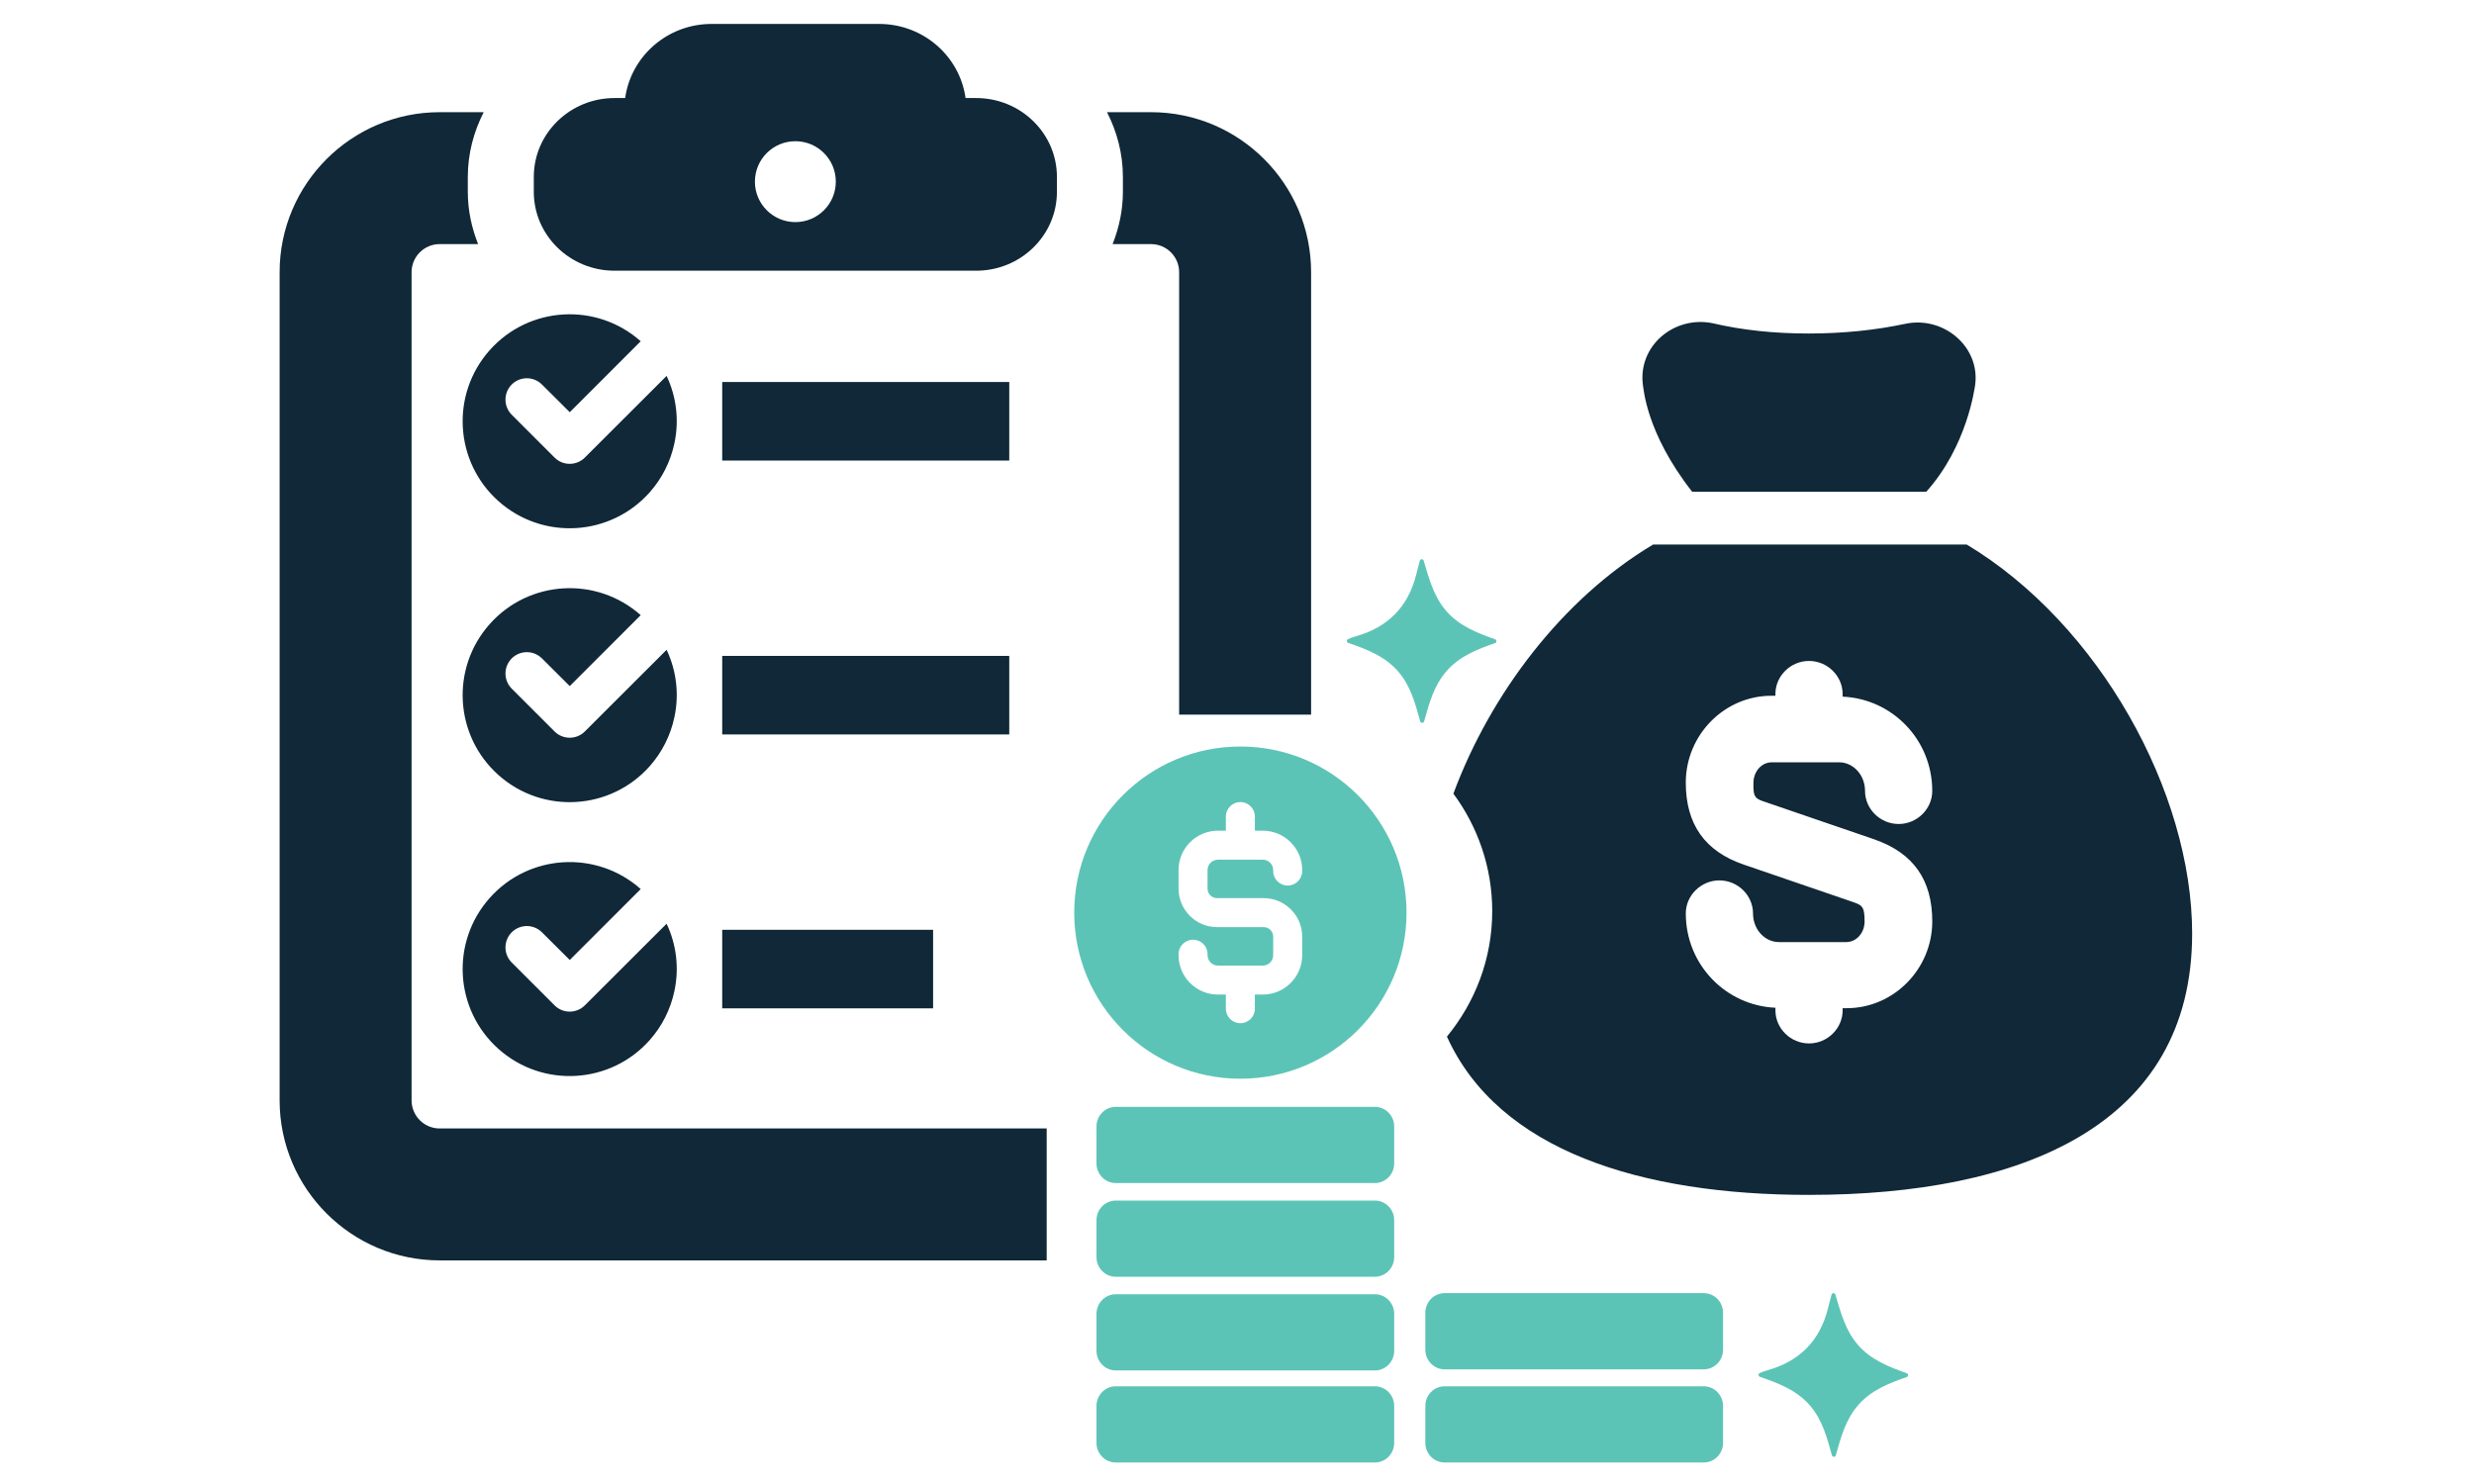 <?xml version="1.0" encoding="UTF-8"?>
<svg id="Layer_1" xmlns="http://www.w3.org/2000/svg" version="1.1" viewBox="0 0 360 216">
  <!-- Generator: Adobe Illustrator 29.3.1, SVG Export Plug-In . SVG Version: 2.1.0 Build 151)  -->
  <defs>
    <style>
      .st0 {
        fill: #5cc4b6;
      }

      .st1 {
        fill: #102837;
      }
    </style>
  </defs>
  <g>
    <g>
      <path class="st1" d="M142.042,14.27h-1.54c-.848-6.081-6.131-10.786-12.591-10.786h-24.348c-6.461,0-11.744,4.705-12.593,10.786h-1.539c-6.493,0-11.756,5.141-11.756,11.483v2.167c0,6.342,5.263,11.483,11.756,11.483h52.611c6.491,0,11.755-5.141,11.755-11.483v-2.167c0-6.342-5.264-11.483-11.755-11.483ZM115.736,32.328c-3.251,0-5.886-2.637-5.886-5.887,0-3.252,2.636-5.887,5.886-5.887,3.252,0,5.886,2.636,5.886,5.887,0,3.25-2.634,5.887-5.886,5.887Z"/>
      <g>
        <path id="primary" class="st1" d="M85.103,66.599c-1.216,1.217-3.188,1.218-4.405.002l-.002-.002-6.229-6.229c-1.217-1.216-1.218-3.188-.002-4.405.001-.001.002-.002.002-.002,1.215-1.208,3.177-1.208,4.391,0l4.049,4.033,10.325-10.325c-6.433-5.709-16.275-5.122-21.984,1.311-5.709,6.433-5.122,16.275,1.311,21.984,6.433,5.709,16.275,5.122,21.984-1.311,1.799-2.028,3.038-4.49,3.594-7.143.707-3.301.308-6.744-1.137-9.795l-11.897,11.882Z"/>
        <rect class="st1" x="105.092" y="55.602" width="41.768" height="11.432"/>
      </g>
      <g>
        <path id="primary1" data-name="primary" class="st1" d="M85.103,106.465c-1.216,1.217-3.188,1.218-4.405.002-.001-.001-.002-.002-.002-.002l-6.229-6.229c-1.217-1.216-1.218-3.188-.002-4.405l.002-.002c1.215-1.208,3.177-1.208,4.391,0l4.049,4.033,10.325-10.325c-6.433-5.709-16.275-5.121-21.984,1.311-5.709,6.433-5.122,16.275,1.311,21.984s16.275,5.122,21.984-1.311c1.799-2.028,3.038-4.49,3.594-7.143.707-3.301.308-6.744-1.137-9.795l-11.897,11.882Z"/>
        <rect class="st1" x="105.092" y="95.468" width="41.768" height="11.432"/>
      </g>
      <g>
        <path id="primary2" data-name="primary" class="st1" d="M85.103,146.331c-1.216,1.217-3.188,1.218-4.405.002l-.002-.002-6.229-6.229c-1.217-1.216-1.218-3.188-.002-4.405.001-.001.002-.002.002-.002,1.215-1.208,3.177-1.208,4.391,0l4.049,4.033,10.325-10.325c-6.433-5.709-16.275-5.122-21.984,1.311-5.709,6.433-5.122,16.275,1.311,21.984s16.275,5.122,21.984-1.311c1.799-2.028,3.038-4.49,3.594-7.143.707-3.301.308-6.744-1.137-9.795l-11.897,11.882Z"/>
        <rect class="st1" x="105.092" y="135.334" width="30.687" height="11.432"/>
      </g>
    </g>
    <g>
      <path class="st1" d="M152.307,164.251H63.977c-2.254,0-4.087-1.834-4.087-4.091V39.618c0-2.254,1.833-4.089,4.087-4.089h5.591c-.935-2.367-1.496-4.919-1.496-7.609v-2.166c0-3.396.862-6.58,2.311-9.425h-6.406c-12.841,0-23.288,10.447-23.288,23.289v120.542c0,12.845,10.447,23.292,23.288,23.292h88.33v-19.201Z"/>
      <path class="st1" d="M163.396,27.92c0,2.69-.561,5.242-1.496,7.609h5.591c2.256,0,4.09,1.835,4.09,4.089v64.394h19.201V39.618c0-12.841-10.447-23.289-23.291-23.289h-6.406c1.451,2.845,2.311,6.029,2.311,9.425v2.166Z"/>
    </g>
  </g>
  <g>
    <path class="st1" d="M246.231,71.576c-6.803-8.689-7.066-15.199-7.172-15.588-.712-5.628,4.509-10.064,10.125-8.948,4.298,1.011,8.992,1.504,14.001,1.504s9.73-.493,14.001-1.401c5.616-1.22,10.943,3.32,10.23,8.844-.079.492-1.16,8.948-7.119,15.588h-34.067Z"/>
    <path class="st1" d="M263.238,173.919c30.783,0,55.748-10.012,55.748-38.042,0-20.528-13.49-45.011-32.799-56.618h-45.638c-13.22,7.894-23.676,21.746-29.062,36.258,3.535,4.795,5.651,10.697,5.651,17.099,0,6.94-2.495,13.28-6.59,18.263,7.518,16.608,28.245,23.041,52.691,23.041ZM257.043,116.79l15.716,5.387c5.673,1.989,8.412,5.901,8.412,11.931,0,6.927-5.608,12.635-12.455,12.635h-.587v.32c0,2.63-2.217,4.811-4.891,4.811-2.673,0-4.89-2.181-4.89-4.811v-.384c-7.239-.321-13.043-6.286-13.043-13.726,0-2.63,2.217-4.81,4.892-4.81,2.673,0,4.89,2.18,4.89,4.81,0,2.309,1.695,4.169,3.782,4.169h9.781c1.5,0,2.673-1.346,2.673-3.013,0-2.246-.391-2.373-1.891-2.887l-15.716-5.387c-5.608-1.924-8.412-5.837-8.412-11.93,0-6.928,5.609-12.636,12.455-12.636h.587v-.257c0-2.63,2.217-4.81,4.89-4.81,2.675,0,4.891,2.18,4.891,4.81v.386c7.239.32,13.042,6.285,13.042,13.725,0,2.63-2.217,4.811-4.891,4.811-2.674,0-4.891-2.181-4.891-4.811,0-2.309-1.696-4.169-3.782-4.169h-9.782c-1.5,0-2.674,1.347-2.674,3.015-.065,2.18.327,2.309,1.892,2.822Z"/>
    <g>
      <path class="st0" d="M247.913,201.778h-37.693c-1.555,0-2.814,1.279-2.814,2.855v5.383c0,1.577,1.259,2.855,2.814,2.855h37.693c1.553,0,2.814-1.278,2.814-2.855v-5.383c0-1.576-1.261-2.855-2.814-2.855Z"/>
      <path class="st0" d="M247.913,188.221h-37.693c-1.555,0-2.814,1.278-2.814,2.854v5.383c0,1.577,1.259,2.855,2.814,2.855h37.693c1.553,0,2.814-1.278,2.814-2.855v-5.383c0-1.576-1.261-2.854-2.814-2.854Z"/>
      <path class="st0" d="M200.06,201.778h-37.693c-1.554,0-2.813,1.279-2.813,2.855v5.383c0,1.577,1.259,2.855,2.813,2.855h37.693c1.554,0,2.814-1.278,2.814-2.855v-5.383c0-1.576-1.26-2.855-2.814-2.855Z"/>
      <path class="st0" d="M202.874,169.342v-5.383c0-1.576-1.26-2.854-2.814-2.854h-37.693c-1.554,0-2.813,1.278-2.813,2.854v5.383c0,1.576,1.259,2.854,2.813,2.854h37.693c1.554,0,2.814-1.278,2.814-2.854Z"/>
      <path class="st0" d="M202.874,182.981v-5.383c0-1.576-1.26-2.854-2.814-2.854h-37.693c-1.554,0-2.813,1.278-2.813,2.854v5.383c0,1.576,1.259,2.854,2.813,2.854h37.693c1.554,0,2.814-1.278,2.814-2.854Z"/>
      <path class="st0" d="M202.874,196.619v-5.383c0-1.576-1.26-2.854-2.814-2.854h-37.693c-1.554,0-2.813,1.278-2.813,2.854v5.383c0,1.576,1.259,2.854,2.813,2.854h37.693c1.554,0,2.814-1.278,2.814-2.854Z"/>
      <path class="st0" d="M180.491,157.011c13.352,0,24.177-10.824,24.177-24.176,0-13.352-10.825-24.177-24.177-24.177-13.352,0-24.177,10.825-24.177,24.177,0,13.352,10.825,24.176,24.177,24.176ZM171.496,138.887c0-1.166.945-2.11,2.111-2.11,1.165,0,2.109.944,2.109,2.11v.148c0,.83.675,1.505,1.505,1.505h6.541c.83,0,1.504-.675,1.504-1.505v-2.71c0-.761-.619-1.38-1.38-1.38h-2.485s-1.819,0-1.819,0h-2.486c-3.089,0-5.601-2.512-5.601-5.601v-2.709c0-3.156,2.568-5.725,5.725-5.725h1.161s0-2.059,0-2.059c0-1.166.945-2.11,2.109-2.11,1.166,0,2.111.944,2.111,2.11v2.059h1.16c3.156,0,5.725,2.568,5.725,5.725v.148c0,1.166-.945,2.11-2.11,2.11-1.166,0-2.111-.944-2.111-2.11v-.148c0-.83-.674-1.505-1.504-1.505h-6.541c-.83,0-1.505.675-1.505,1.505v2.709c0,.761.619,1.381,1.381,1.381h6.789c3.088,0,5.601,2.512,5.601,5.6v2.71c0,3.156-2.568,5.725-5.725,5.725h-1.16v2.059c0,1.166-.945,2.111-2.111,2.111-1.165,0-2.109-.945-2.109-2.111v-2.059h-1.161c-3.157,0-5.725-2.568-5.725-5.725v-.148Z"/>
    </g>
    <path class="st0" d="M196.147,93.03c.365-.17.723-.296,1.088-.398,4.705-1.309,7.685-4.295,8.857-9.058.161-.654.334-1.305.507-1.957.076-.284.478-.292.563-.011.788,2.595,1.433,5.18,3.267,7.301,1.911,2.21,4.47,3.193,7.127,4.146.26.093.258.461-.003.552-2.656.919-5.176,1.91-7.073,4.088-1.842,2.115-2.52,4.703-3.256,7.306-.08.284-.485.283-.564-.001-.723-2.598-1.39-5.171-3.223-7.279-1.945-2.237-4.566-3.207-7.259-4.148-.246-.086-.266-.431-.03-.541Z"/>
    <path class="st0" d="M256.057,199.857c.365-.17.723-.296,1.088-.398,4.705-1.309,7.685-4.295,8.857-9.058.161-.654.334-1.305.507-1.957.076-.285.478-.292.563-.011.788,2.595,1.433,5.18,3.267,7.301,1.911,2.21,4.47,3.193,7.127,4.146.26.093.258.461-.003.552-2.656.919-5.176,1.91-7.073,4.088-1.842,2.115-2.52,4.703-3.256,7.306-.08.284-.485.283-.564-.001-.723-2.598-1.39-5.171-3.223-7.279-1.945-2.237-4.566-3.207-7.259-4.148-.246-.086-.266-.431-.03-.541Z"/>
  </g>
</svg>